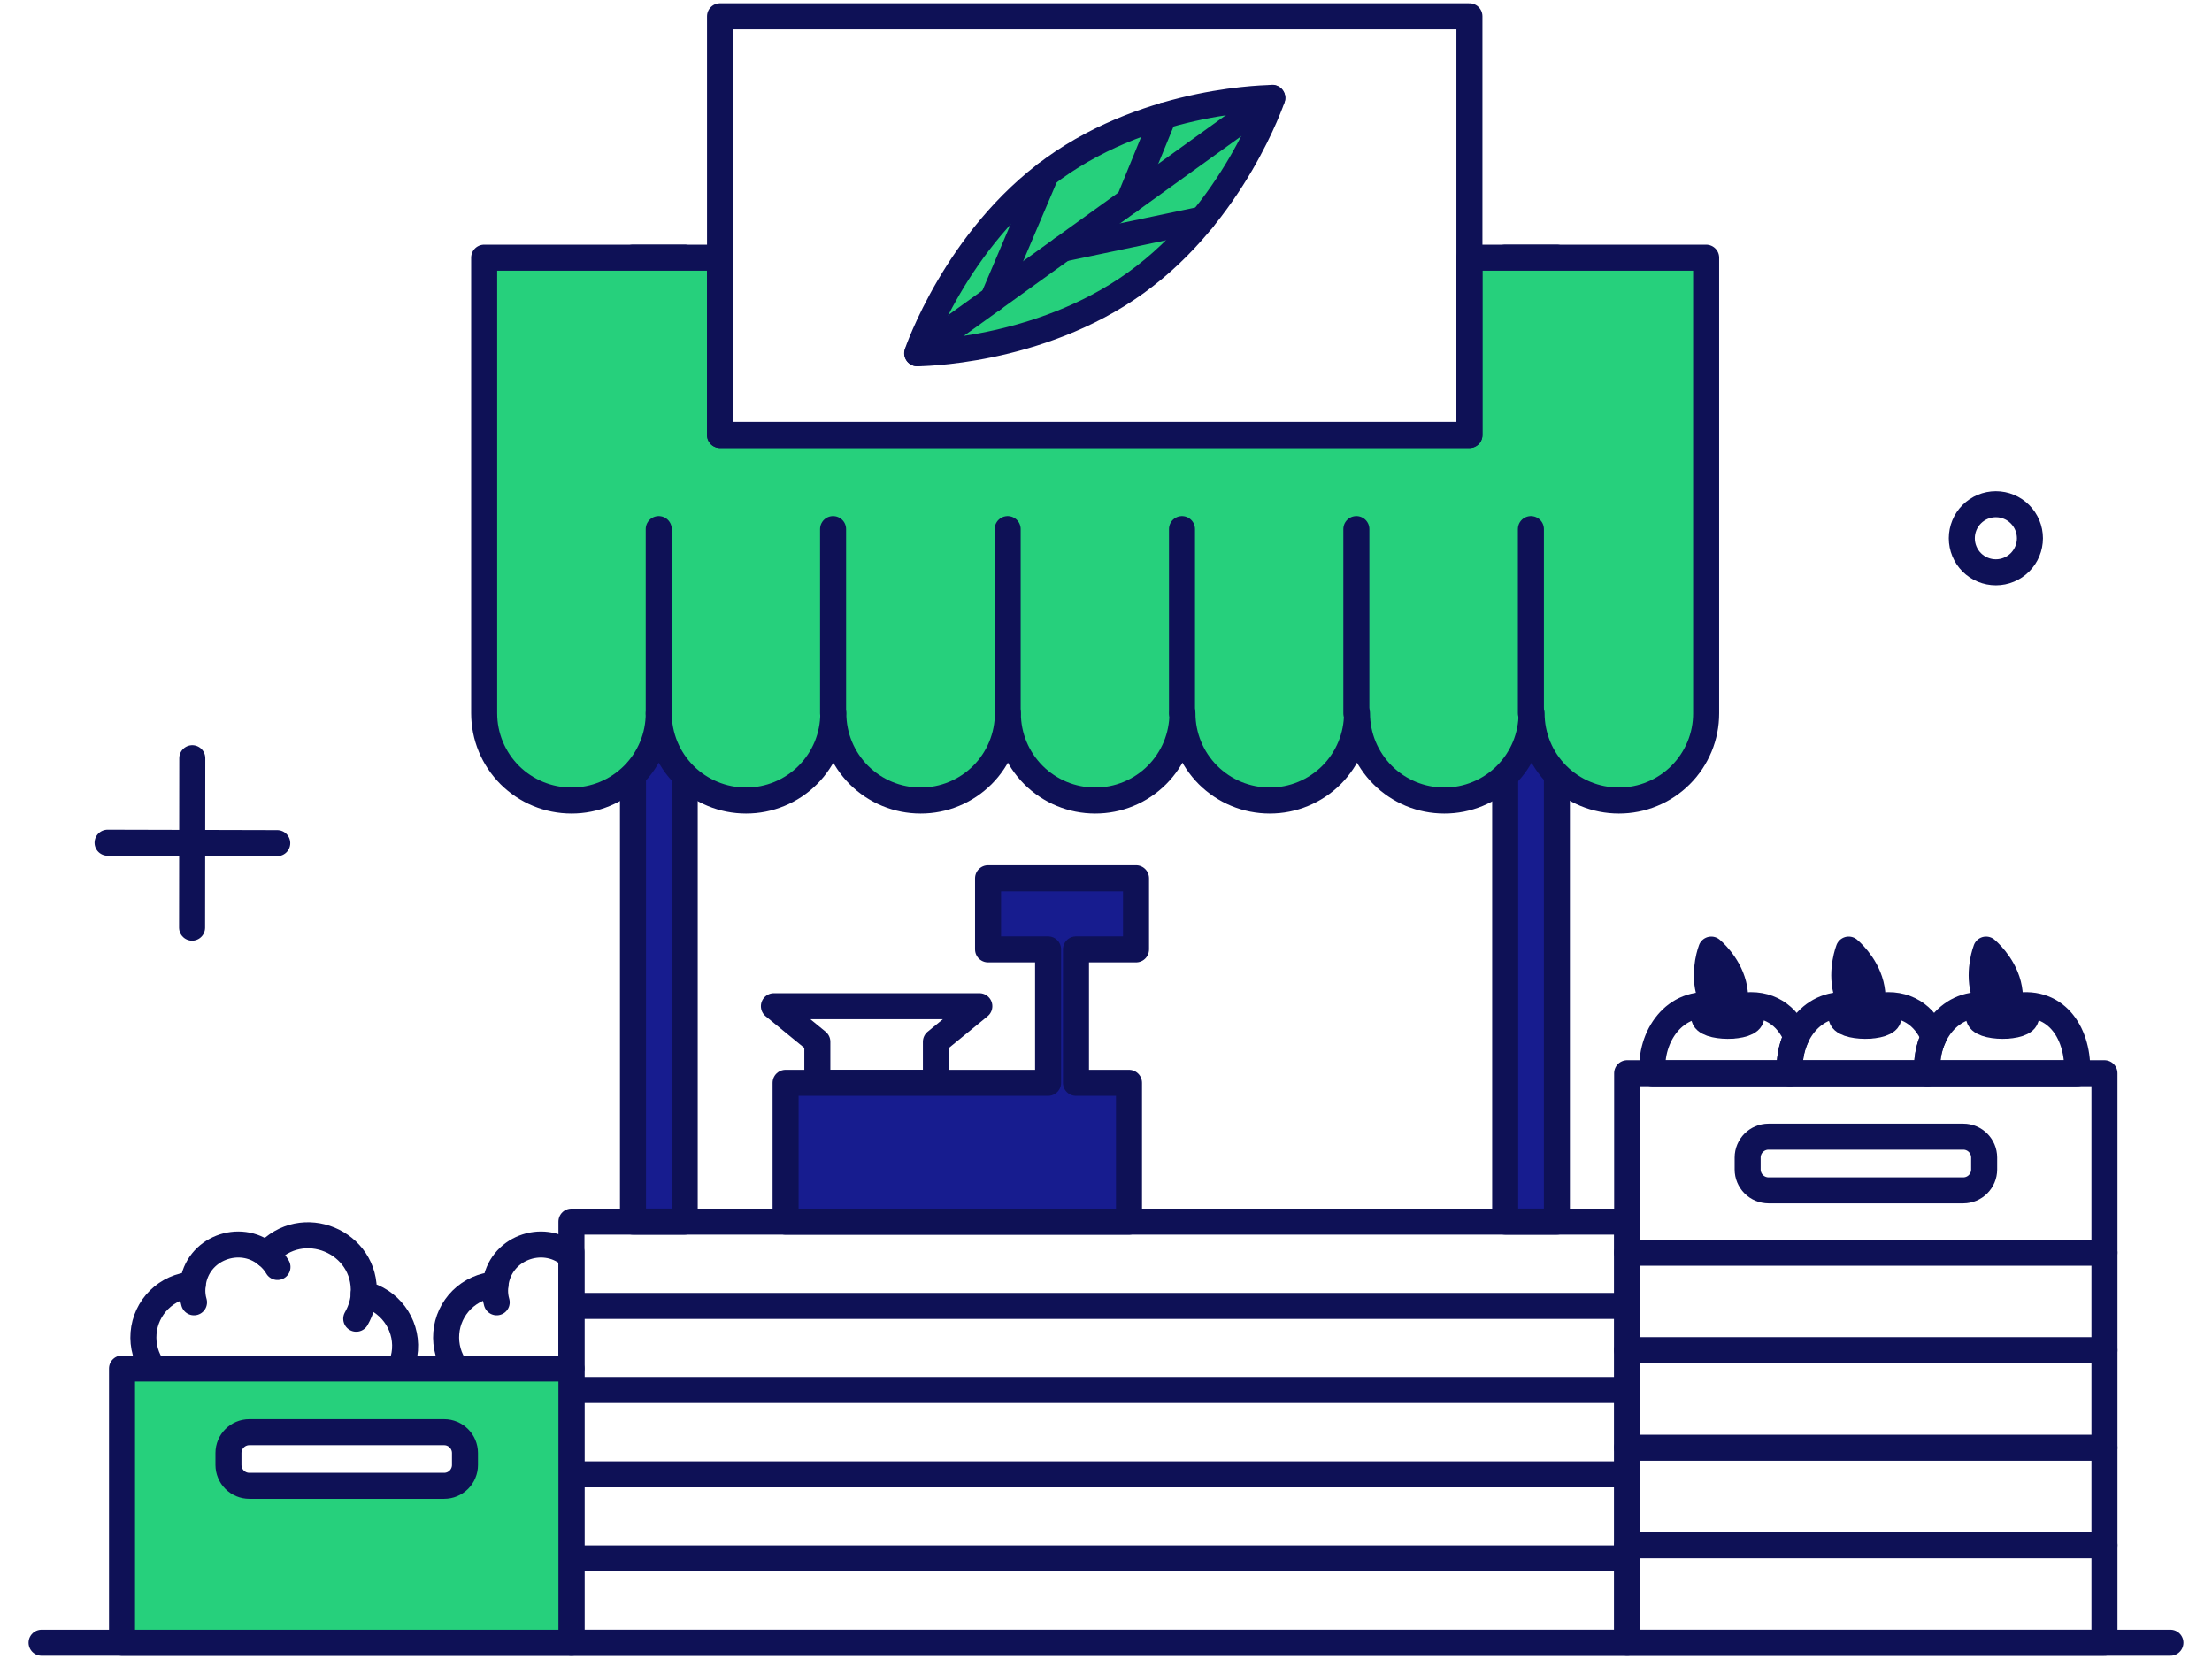 <svg xmlns="http://www.w3.org/2000/svg" width="68" height="51" viewBox="0 0 68 51" fill="none"><path d="M55.026 32.994C54.993 32.61 55.061 32.224 55.222 31.875C54.947 31.226 54.371 30.784 53.51 30.926C53.248 30.965 52.986 30.965 52.724 30.919C51.483 30.717 50.707 31.863 50.801 32.994H55.026Z" stroke="#0E1156" stroke-width="0.8" stroke-linecap="round" stroke-linejoin="round"></path><path d="M52.384 31.253C52.384 31.626 53.83 31.633 53.837 31.259" stroke="#0E1156" stroke-width="0.8" stroke-linecap="round" stroke-linejoin="round"></path><path d="M52.528 30.454C52.692 31.102 53.209 31.528 53.209 31.528C53.209 31.528 53.45 30.906 53.287 30.265C53.123 29.617 52.606 29.191 52.606 29.191C52.606 29.191 52.364 29.807 52.528 30.454Z" fill="#26D07C"></path><path d="M52.528 30.454C52.692 31.102 53.209 31.528 53.209 31.528C53.209 31.528 53.45 30.906 53.287 30.265C53.123 29.617 52.606 29.191 52.606 29.191C52.606 29.191 52.364 29.807 52.528 30.454Z" stroke="#0E1156" stroke-width="0.8" stroke-linecap="round" stroke-linejoin="round"></path><path d="M59.25 32.994C59.218 32.61 59.285 32.224 59.446 31.875C59.172 31.226 58.596 30.784 57.734 30.926C57.472 30.965 57.211 30.965 56.949 30.919C55.707 30.717 54.931 31.863 55.026 32.994H59.25H59.25Z" stroke="#0E1156" stroke-width="0.8" stroke-linecap="round" stroke-linejoin="round"></path><path d="M56.608 31.253C56.608 31.626 58.055 31.633 58.061 31.259" stroke="#0E1156" stroke-width="0.8" stroke-linecap="round" stroke-linejoin="round"></path><path d="M56.752 30.454C56.916 31.102 57.433 31.528 57.433 31.528C57.433 31.528 57.674 30.906 57.511 30.265C57.347 29.617 56.831 29.191 56.831 29.191C56.831 29.191 56.589 29.807 56.752 30.454Z" fill="#26D07C"></path><path d="M56.752 30.454C56.916 31.102 57.433 31.528 57.433 31.528C57.433 31.528 57.674 30.906 57.511 30.265C57.347 29.617 56.831 29.191 56.831 29.191C56.831 29.191 56.589 29.807 56.752 30.454Z" stroke="#0E1156" stroke-width="0.8" stroke-linecap="round" stroke-linejoin="round"></path><path d="M1.278 50.5H66.722" stroke="#0E1156" stroke-width="0.8" stroke-linecap="round" stroke-linejoin="round"></path><path d="M8.189 38.563C8.327 38.674 8.445 38.799 8.53 38.949" stroke="#0E1156" stroke-width="0.8" stroke-linecap="round" stroke-linejoin="round"></path><path d="M5.964 40.035C5.881 39.752 5.924 39.526 5.924 39.492" stroke="#0E1156" stroke-width="0.8" stroke-linecap="round" stroke-linejoin="round"></path><path d="M11.18 39.78C11.18 39.974 11.109 40.265 10.951 40.539" stroke="#0E1156" stroke-width="0.8" stroke-linecap="round" stroke-linejoin="round"></path><path d="M12.296 42.071C12.383 41.89 12.435 41.695 12.45 41.495C12.51 40.677 11.952 39.957 11.18 39.78C11.282 38.176 9.279 37.329 8.189 38.563C7.369 37.897 6.052 38.373 5.925 39.492C5.535 39.518 5.168 39.682 4.891 39.956C4.613 40.23 4.444 40.595 4.413 40.984C4.382 41.371 4.491 41.757 4.72 42.071H12.296Z" stroke="#0E1156" stroke-width="0.8" stroke-linecap="round" stroke-linejoin="round"></path><path d="M17.495 38.563C16.675 37.897 15.358 38.373 15.23 39.492C14.841 39.518 14.474 39.682 14.196 39.956C13.919 40.23 13.749 40.595 13.719 40.984C13.688 41.371 13.796 41.757 14.025 42.071H17.566V38.486C17.542 38.511 17.518 38.536 17.495 38.563Z" stroke="#0E1156" stroke-width="0.8" stroke-linecap="round" stroke-linejoin="round"></path><path d="M15.269 40.035C15.187 39.752 15.23 39.527 15.23 39.492" stroke="#0E1156" stroke-width="0.8" stroke-linecap="round" stroke-linejoin="round"></path><path d="M61.356 17.594C61.633 17.594 61.9 17.484 62.096 17.288C62.292 17.091 62.403 16.825 62.403 16.547C62.403 16.269 62.292 16.003 62.096 15.807C61.9 15.61 61.633 15.5 61.356 15.5C61.078 15.5 60.812 15.61 60.615 15.807C60.419 16.003 60.309 16.269 60.309 16.547C60.309 16.825 60.419 17.091 60.615 17.288C60.812 17.484 61.078 17.594 61.356 17.594Z" stroke="#0E1156" stroke-width="0.8" stroke-linecap="round" stroke-linejoin="round"></path><path d="M5.911 23.308L5.905 28.517" stroke="#0E1156" stroke-width="0.8" stroke-linecap="round" stroke-linejoin="round"></path><path d="M8.523 25.919L3.307 25.906" stroke="#0E1156" stroke-width="0.8" stroke-linecap="round" stroke-linejoin="round"></path><path d="M21.049 7.921H19.459V37.554H21.049V7.921Z" fill="#171C8F"></path><path d="M21.049 7.921H19.459V37.554H21.049V7.921Z" stroke="#0E1156" stroke-width="0.8" stroke-linecap="round" stroke-linejoin="round"></path><path d="M47.861 7.921H46.271V37.554H47.861V7.921Z" fill="#171C8F"></path><path d="M47.861 7.921H46.271V37.554H47.861V7.921Z" stroke="#0E1156" stroke-width="0.8" stroke-linecap="round" stroke-linejoin="round"></path><path d="M45.172 7.921V13.372H22.135V7.921H14.884V21.926C14.884 22.279 14.953 22.627 15.088 22.953C15.223 23.279 15.42 23.574 15.669 23.824C15.919 24.073 16.215 24.27 16.54 24.405C16.866 24.54 17.215 24.609 17.567 24.609C17.92 24.61 18.269 24.541 18.595 24.406C18.92 24.272 19.216 24.074 19.466 23.825C19.715 23.576 19.913 23.279 20.047 22.954C20.182 22.628 20.251 22.279 20.25 21.926C20.25 22.279 20.32 22.627 20.454 22.953C20.589 23.279 20.787 23.574 21.036 23.824C21.285 24.073 21.581 24.27 21.907 24.405C22.232 24.54 22.581 24.609 22.933 24.609C23.286 24.61 23.635 24.541 23.961 24.406C24.287 24.272 24.583 24.074 24.832 23.825C25.081 23.576 25.279 23.279 25.414 22.954C25.548 22.628 25.617 22.279 25.617 21.926C25.617 22.279 25.686 22.627 25.821 22.953C25.956 23.279 26.153 23.574 26.402 23.824C26.652 24.073 26.947 24.27 27.273 24.405C27.599 24.54 27.948 24.609 28.3 24.609C28.652 24.61 29.002 24.541 29.328 24.406C29.653 24.272 29.949 24.074 30.199 23.825C30.448 23.576 30.646 23.279 30.78 22.954C30.915 22.628 30.984 22.279 30.983 21.926C30.983 22.279 31.052 22.627 31.187 22.953C31.322 23.279 31.52 23.574 31.769 23.824C32.018 24.073 32.314 24.27 32.639 24.405C32.965 24.54 33.314 24.609 33.666 24.609C34.019 24.61 34.368 24.541 34.694 24.406C35.02 24.272 35.316 24.074 35.565 23.825C35.814 23.576 36.012 23.279 36.147 22.954C36.281 22.628 36.35 22.279 36.35 21.926C36.349 22.279 36.419 22.627 36.554 22.953C36.688 23.279 36.886 23.574 37.135 23.824C37.385 24.073 37.68 24.27 38.006 24.405C38.331 24.54 38.681 24.609 39.033 24.609C39.385 24.61 39.735 24.541 40.06 24.406C40.386 24.272 40.682 24.074 40.932 23.825C41.181 23.576 41.379 23.279 41.513 22.954C41.648 22.628 41.717 22.279 41.716 21.926C41.716 22.279 41.785 22.627 41.92 22.953C42.055 23.279 42.253 23.574 42.502 23.824C42.751 24.073 43.047 24.27 43.372 24.405C43.698 24.54 44.047 24.609 44.399 24.609C44.752 24.61 45.101 24.541 45.427 24.406C45.753 24.272 46.049 24.074 46.298 23.825C46.547 23.576 46.745 23.279 46.88 22.954C47.014 22.628 47.083 22.279 47.083 21.926C47.083 22.279 47.152 22.627 47.287 22.953C47.421 23.279 47.619 23.574 47.868 23.824C48.117 24.073 48.413 24.27 48.739 24.405C49.064 24.54 49.413 24.609 49.766 24.609C50.118 24.61 50.468 24.541 50.793 24.406C51.119 24.272 51.415 24.074 51.664 23.825C51.914 23.576 52.111 23.279 52.246 22.954C52.381 22.628 52.45 22.279 52.449 21.926V7.921H45.172Z" fill="#26D07C"></path><path d="M45.172 7.921V13.372H22.135V7.921H14.884V21.926C14.884 22.279 14.953 22.627 15.088 22.953C15.223 23.279 15.42 23.574 15.669 23.824C15.919 24.073 16.215 24.27 16.54 24.405C16.866 24.54 17.215 24.609 17.567 24.609C17.92 24.61 18.269 24.541 18.595 24.406C18.92 24.272 19.216 24.074 19.466 23.825C19.715 23.576 19.913 23.279 20.047 22.954C20.182 22.628 20.251 22.279 20.25 21.926C20.25 22.279 20.32 22.627 20.454 22.953C20.589 23.279 20.787 23.574 21.036 23.824C21.285 24.073 21.581 24.27 21.907 24.405C22.232 24.54 22.581 24.609 22.933 24.609C23.286 24.61 23.635 24.541 23.961 24.406C24.287 24.272 24.583 24.074 24.832 23.825C25.081 23.576 25.279 23.279 25.414 22.954C25.548 22.628 25.617 22.279 25.617 21.926C25.617 22.279 25.686 22.627 25.821 22.953C25.956 23.279 26.153 23.574 26.402 23.824C26.652 24.073 26.947 24.27 27.273 24.405C27.599 24.54 27.948 24.609 28.3 24.609C28.652 24.61 29.002 24.541 29.328 24.406C29.653 24.272 29.949 24.074 30.199 23.825C30.448 23.576 30.646 23.279 30.78 22.954C30.915 22.628 30.984 22.279 30.983 21.926C30.983 22.279 31.052 22.627 31.187 22.953C31.322 23.279 31.52 23.574 31.769 23.824C32.018 24.073 32.314 24.27 32.639 24.405C32.965 24.54 33.314 24.609 33.666 24.609C34.019 24.61 34.368 24.541 34.694 24.406C35.02 24.272 35.316 24.074 35.565 23.825C35.814 23.576 36.012 23.279 36.147 22.954C36.281 22.628 36.35 22.279 36.35 21.926C36.349 22.279 36.419 22.627 36.554 22.953C36.688 23.279 36.886 23.574 37.135 23.824C37.385 24.073 37.68 24.27 38.006 24.405C38.331 24.54 38.681 24.609 39.033 24.609C39.385 24.61 39.735 24.541 40.06 24.406C40.386 24.272 40.682 24.074 40.932 23.825C41.181 23.576 41.379 23.279 41.513 22.954C41.648 22.628 41.717 22.279 41.716 21.926C41.716 22.279 41.785 22.627 41.92 22.953C42.055 23.279 42.253 23.574 42.502 23.824C42.751 24.073 43.047 24.27 43.372 24.405C43.698 24.54 44.047 24.609 44.399 24.609C44.752 24.61 45.101 24.541 45.427 24.406C45.753 24.272 46.049 24.074 46.298 23.825C46.547 23.576 46.745 23.279 46.88 22.954C47.014 22.628 47.083 22.279 47.083 21.926C47.083 22.279 47.152 22.627 47.287 22.953C47.421 23.279 47.619 23.574 47.868 23.824C48.117 24.073 48.413 24.27 48.739 24.405C49.064 24.54 49.413 24.609 49.766 24.609C50.118 24.61 50.468 24.541 50.793 24.406C51.119 24.272 51.415 24.074 51.664 23.825C51.914 23.576 52.111 23.279 52.246 22.954C52.381 22.628 52.45 22.279 52.449 21.926V7.921H45.172Z" stroke="#0E1156" stroke-width="0.8" stroke-linecap="round" stroke-linejoin="round"></path><path d="M20.25 21.926V16.265" stroke="#0E1156" stroke-width="0.8" stroke-linecap="round" stroke-linejoin="round"></path><path d="M25.61 21.926V16.265" stroke="#0E1156" stroke-width="0.8" stroke-linecap="round" stroke-linejoin="round"></path><path d="M30.977 21.926V16.265" stroke="#0E1156" stroke-width="0.8" stroke-linecap="round" stroke-linejoin="round"></path><path d="M36.336 21.926V16.265" stroke="#0E1156" stroke-width="0.8" stroke-linecap="round" stroke-linejoin="round"></path><path d="M41.696 21.926V16.265" stroke="#0E1156" stroke-width="0.8" stroke-linecap="round" stroke-linejoin="round"></path><path d="M47.062 21.926V16.265" stroke="#0E1156" stroke-width="0.8" stroke-linecap="round" stroke-linejoin="round"></path><path d="M50.021 37.555H17.567V50.5H50.021V37.555Z" stroke="#0E1156" stroke-width="0.8" stroke-linecap="round" stroke-linejoin="round"></path><path d="M17.567 40.147H50.021" stroke="#0E1156" stroke-width="0.8" stroke-linecap="round" stroke-linejoin="round"></path><path d="M17.567 42.731H50.021" stroke="#0E1156" stroke-width="0.8" stroke-linecap="round" stroke-linejoin="round"></path><path d="M17.567 45.323H50.021" stroke="#0E1156" stroke-width="0.8" stroke-linecap="round" stroke-linejoin="round"></path><path d="M17.567 47.908H50.021" stroke="#0E1156" stroke-width="0.8" stroke-linecap="round" stroke-linejoin="round"></path><path d="M3.751 42.07V50.5H17.567V42.07H3.751ZM14.295 45.035C14.294 45.205 14.227 45.368 14.106 45.488C13.986 45.608 13.823 45.676 13.653 45.676H7.665C7.495 45.676 7.332 45.608 7.212 45.488C7.092 45.368 7.024 45.205 7.024 45.035V44.669C7.024 44.315 7.312 44.027 7.665 44.027H13.653C14.007 44.027 14.295 44.315 14.295 44.669V45.035Z" fill="#26D07C"></path><path d="M17.567 42.07H3.751V50.5H17.567V42.07Z" stroke="#0E1156" stroke-width="0.8" stroke-linecap="round" stroke-linejoin="round"></path><path d="M13.653 45.676H7.665C7.495 45.676 7.332 45.609 7.212 45.488C7.091 45.368 7.024 45.205 7.023 45.035V44.669C7.023 44.315 7.311 44.027 7.665 44.027H13.653C14.006 44.027 14.294 44.315 14.294 44.669V45.035C14.294 45.205 14.226 45.368 14.106 45.488C13.986 45.609 13.823 45.676 13.653 45.676Z" stroke="#0E1156" stroke-width="0.8" stroke-linecap="round" stroke-linejoin="round"></path><path d="M45.172 0.5H22.135V13.373H45.172V0.5Z" stroke="#0E1156" stroke-width="0.8" stroke-linecap="round" stroke-linejoin="round"></path><path d="M32.39 5.179C29.38 7.346 28.195 10.86 28.195 10.86C28.195 10.86 31.906 10.86 34.916 8.694C37.927 6.528 39.111 3.013 39.111 3.013C39.111 3.013 35.408 3.007 32.39 5.179Z" fill="#26D07C"></path><path d="M32.39 5.179C29.38 7.346 28.195 10.86 28.195 10.86C28.195 10.86 31.906 10.86 34.916 8.694C37.927 6.528 39.111 3.013 39.111 3.013C39.111 3.013 35.408 3.007 32.39 5.179Z" stroke="#0E1156" stroke-width="0.8" stroke-linecap="round" stroke-linejoin="round"></path><path d="M39.112 3.006L28.202 10.86" stroke="#0E1156" stroke-width="0.8" stroke-linecap="round" stroke-linejoin="round"></path><path d="M35.78 3.556L34.707 6.18" stroke="#0E1156" stroke-width="0.8" stroke-linecap="round" stroke-linejoin="round"></path><path d="M32.155 5.356L30.525 9.191" stroke="#0E1156" stroke-width="0.8" stroke-linecap="round" stroke-linejoin="round"></path><path d="M32.665 7.646L36.965 6.743" stroke="#0E1156" stroke-width="0.8" stroke-linecap="round" stroke-linejoin="round"></path><path d="M63.852 32.994C63.915 31.838 63.265 30.711 61.958 30.926C61.696 30.965 61.434 30.965 61.172 30.919C59.931 30.717 59.155 31.863 59.249 32.994H63.852Z" stroke="#0E1156" stroke-width="0.8" stroke-linecap="round" stroke-linejoin="round"></path><path d="M60.832 31.253C60.832 31.626 62.278 31.633 62.285 31.259" stroke="#0E1156" stroke-width="0.8" stroke-linecap="round" stroke-linejoin="round"></path><path d="M60.976 30.454C61.14 31.102 61.657 31.528 61.657 31.528C61.657 31.528 61.898 30.906 61.735 30.265C61.571 29.617 61.055 29.191 61.055 29.191C61.055 29.191 60.813 29.807 60.976 30.454Z" fill="#26D07C"></path><path d="M60.976 30.454C61.14 31.102 61.657 31.528 61.657 31.528C61.657 31.528 61.898 30.906 61.735 30.265C61.571 29.617 61.055 29.191 61.055 29.191C61.055 29.191 60.813 29.807 60.976 30.454Z" stroke="#0E1156" stroke-width="0.8" stroke-linecap="round" stroke-linejoin="round"></path><path d="M64.694 32.993H50.021V50.5H64.694V32.993Z" stroke="#0E1156" stroke-width="0.8" stroke-linecap="round" stroke-linejoin="round"></path><path d="M60.355 36.593H54.367C54.196 36.592 54.033 36.525 53.913 36.404C53.793 36.284 53.725 36.121 53.725 35.951V35.585C53.725 35.231 54.013 34.943 54.367 34.943H60.355C60.708 34.943 60.996 35.231 60.996 35.585V35.951C60.996 36.121 60.928 36.284 60.808 36.404C60.688 36.525 60.525 36.592 60.355 36.593Z" stroke="#0E1156" stroke-width="0.8" stroke-linecap="round" stroke-linejoin="round"></path><path d="M50.021 38.51H64.694" stroke="#0E1156" stroke-width="0.8" stroke-linecap="round" stroke-linejoin="round"></path><path d="M50.021 44.505H64.694" stroke="#0E1156" stroke-width="0.8" stroke-linecap="round" stroke-linejoin="round"></path><path d="M50.021 41.507H64.694" stroke="#0E1156" stroke-width="0.8" stroke-linecap="round" stroke-linejoin="round"></path><path d="M50.021 47.502H64.694" stroke="#0E1156" stroke-width="0.8" stroke-linecap="round" stroke-linejoin="round"></path><path d="M23.791 30.932L25.126 32.025V33.288H28.771V32.025L30.106 30.932H23.791Z" stroke="#0E1156" stroke-width="0.8" stroke-linecap="round" stroke-linejoin="round"></path><path d="M34.923 29.185V26.999H30.374V29.185H32.22V33.288H24.15V37.555H34.707V33.288H33.077V29.185H34.923Z" fill="#171C8F"></path><path d="M34.923 29.185V26.999H30.374V29.185H32.22V33.288H24.15V37.555H34.707V33.288H33.077V29.185H34.923Z" stroke="#0E1156" stroke-width="0.8" stroke-linecap="round" stroke-linejoin="round"></path></svg>